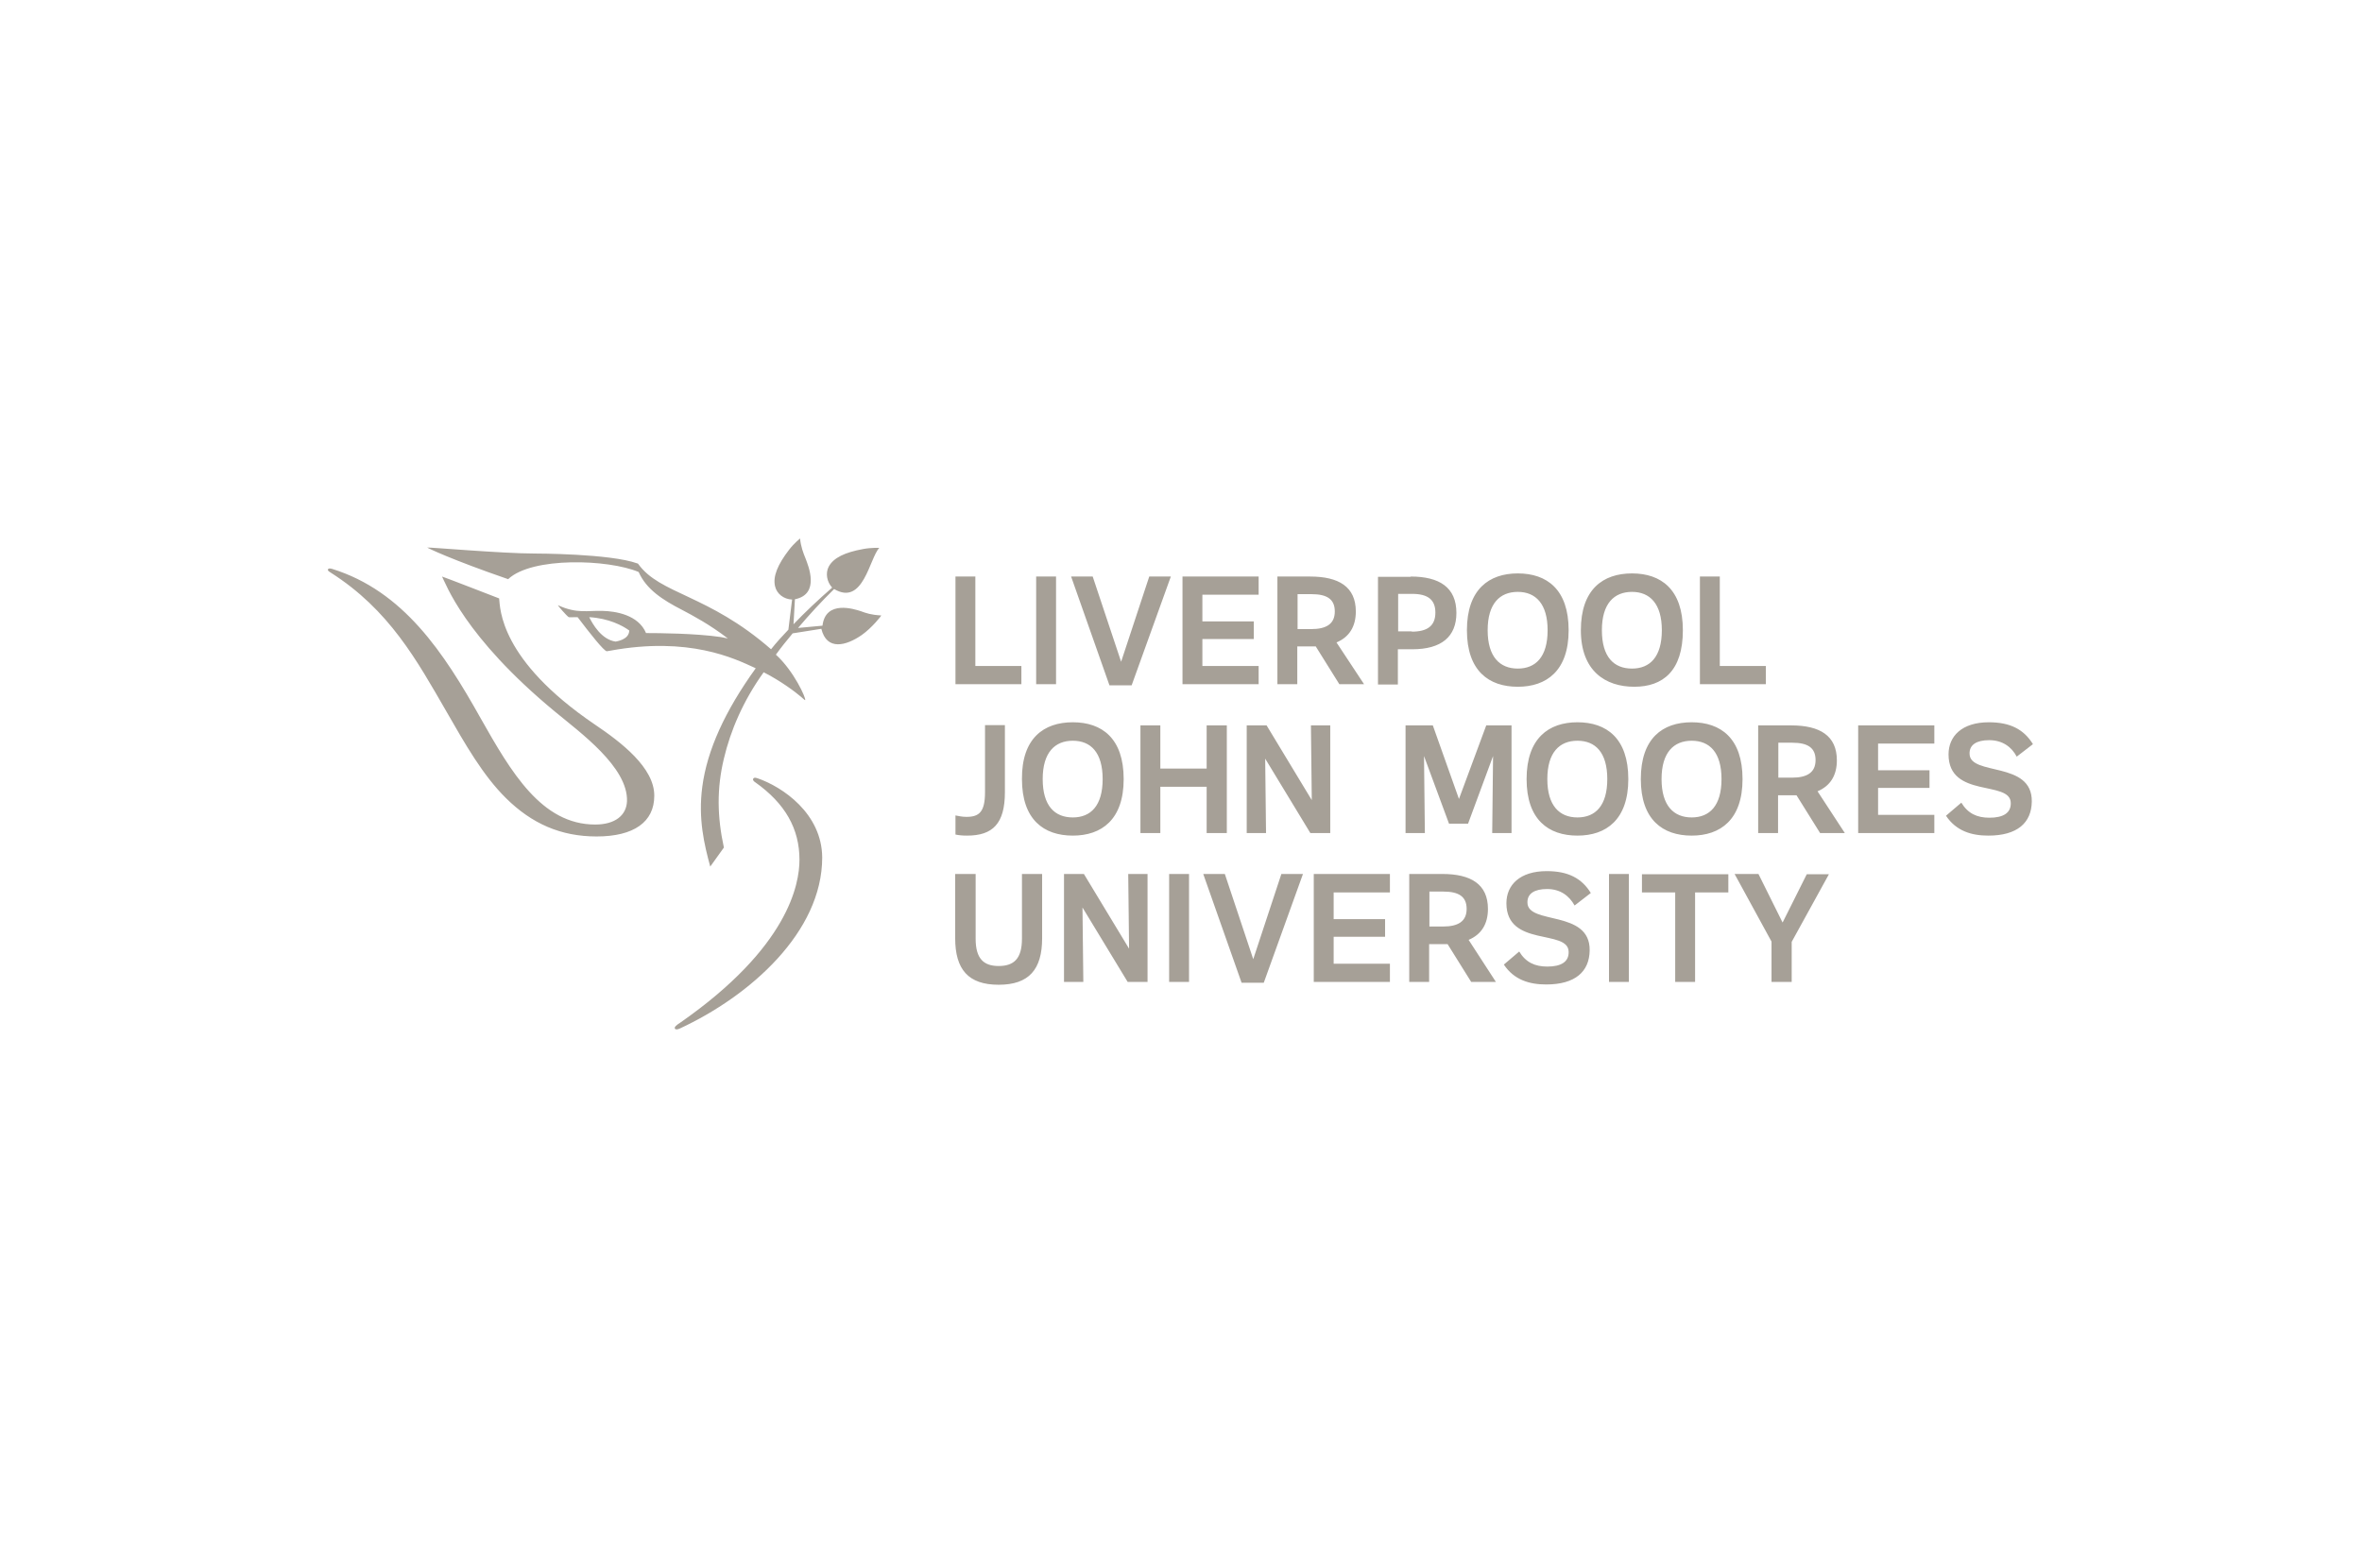 <svg width="1384" height="919" viewBox="0 0 1384 919" fill="none" xmlns="http://www.w3.org/2000/svg">
<path d="M1044.5 540.684L1058.66 512.38H1071.64L1049.83 552.005V575.481H1038.01V551.839L1016.37 512.214H1030.35L1044.5 540.684ZM717.683 512.214H705.029L727.506 575.98H740.492L763.468 512.214H750.814L734.332 562.161L717.683 512.214ZM571.503 512.214H559.683V549.841C559.683 568.155 567.341 577.146 585.156 577.146C602.97 577.146 610.629 568.155 610.629 549.841V512.214H598.808V550.174C598.808 561.828 594.146 566.157 585.156 566.157C576.332 566.157 571.67 561.828 571.67 550.174V512.214H571.503ZM922.633 530.695L932.123 523.369C926.796 514.711 918.804 510.549 906.317 510.549C890.501 510.549 882.675 518.707 882.675 529.363C882.675 555.335 918.971 544.347 919.137 557.833C919.304 563.66 914.808 566.49 906.65 566.49C899.325 566.49 893.997 563.993 890.168 557.666L881.177 565.325C887.171 574.315 896.161 576.979 905.984 576.979C922.966 576.979 931.291 569.487 931.457 557C931.79 533.025 895.162 542.182 894.996 529.03C894.829 523.702 899.158 521.038 906.484 521.038C914.309 521.038 919.47 525.034 922.633 530.695ZM635.103 512.214H623.449V575.481H634.77L634.271 531.86L660.743 575.481H672.397V512.214H661.076L661.575 556.001L635.103 512.214ZM814.414 575.481V564.825H781.449V549.009H811.584V538.686H781.449V523.036H814.414V512.214H769.794V575.481H814.414ZM981.405 575.481H993.226V523.036H1012.71V512.38H962.092V523.036H981.571V575.481H981.405ZM954.433 512.214H942.779V575.481H954.433V512.214ZM696.705 512.214H685.05V575.481H696.705V512.214ZM876.515 575.481H862.031L848.212 553.337H837.39V575.481H825.735V512.214H845.048C861.864 512.214 871.854 518.208 871.854 532.692C871.854 541.516 868.024 547.677 860.532 550.84L876.515 575.481ZM845.548 543.015C854.372 543.015 859.367 540.018 859.367 532.692C859.367 525.533 854.871 522.536 845.714 522.536H837.556V543.015H845.548ZM839.554 425.139H823.571V488.239H834.892L834.393 443.12L849.044 482.745H860.199L874.85 443.12L874.351 488.239H885.672V425.139H870.855L854.871 468.26L839.554 425.139ZM559.683 489.072C561.847 489.571 564.178 489.738 566.675 489.738C581.659 489.738 588.819 482.745 588.819 464.265V424.973H577.164V464.265C577.164 475.752 573.834 478.749 566.342 478.749C563.678 478.749 561.68 478.25 559.849 477.917V489.072H559.683ZM1181.69 443.453L1191.18 436.128C1185.86 427.47 1177.86 423.308 1165.38 423.308C1149.56 423.308 1141.74 431.466 1141.74 442.121C1141.74 468.094 1178.03 457.105 1178.2 470.591C1178.36 476.418 1173.87 479.249 1165.71 479.249C1158.38 479.249 1153.06 476.751 1149.23 470.425L1140.24 478.083C1146.23 487.074 1155.22 489.738 1165.04 489.738C1182.03 489.738 1190.35 482.246 1190.52 469.759C1190.85 445.784 1154.22 454.941 1154.06 441.788C1153.89 436.461 1158.22 433.797 1165.54 433.797C1173.37 433.797 1178.7 437.792 1181.69 443.453ZM742.157 425.139H730.503V488.239H741.824L741.324 444.619L767.797 488.239H779.451V425.139H768.13L768.629 468.926L742.157 425.139ZM679.889 425.139H668.235V488.239H679.889V461.101H707.027V488.239H718.848V425.139H707.027V450.446H679.889V425.139ZM628.61 423.308C645.592 423.308 658.412 432.631 658.412 456.606C658.412 480.414 645.426 489.738 628.61 489.738C611.628 489.738 598.808 480.414 598.808 456.606C598.642 432.631 611.628 423.308 628.61 423.308ZM628.61 479.082C639.099 479.082 646.092 472.256 646.092 456.606C646.092 440.956 639.099 434.13 628.61 434.13C618.121 434.13 610.962 440.956 610.962 456.606C610.962 472.256 617.955 479.082 628.61 479.082ZM991.228 423.308C1008.21 423.308 1021.03 432.631 1021.03 456.606C1021.03 480.414 1008.04 489.738 991.228 489.738C974.246 489.738 961.426 480.414 961.426 456.606C961.426 432.631 974.246 423.308 991.228 423.308ZM991.228 479.082C1001.72 479.082 1008.71 472.256 1008.71 456.606C1008.71 440.956 1001.72 434.13 991.228 434.13C980.739 434.13 973.58 440.956 973.58 456.606C973.58 472.256 980.739 479.082 991.228 479.082ZM924.298 423.308C941.28 423.308 954.1 432.631 954.1 456.606C954.1 480.414 941.114 489.738 924.298 489.738C907.316 489.738 894.496 480.414 894.496 456.606C894.496 432.631 907.483 423.308 924.298 423.308ZM924.298 479.082C934.787 479.082 941.78 472.256 941.78 456.606C941.78 440.956 934.787 434.13 924.298 434.13C913.809 434.13 906.65 440.956 906.65 456.606C906.65 472.256 913.809 479.082 924.298 479.082ZM1133.41 488.239V477.584H1100.45V461.767H1130.58V451.445H1100.45V435.795H1133.41V425.139H1088.79V488.239H1133.41ZM1080.97 488.239H1066.48L1052.66 466.096H1041.84V488.239H1030.19V425.139H1049.5C1066.32 425.139 1076.3 431.133 1076.3 445.618C1076.3 454.442 1072.48 460.602 1064.98 463.765L1080.97 488.239ZM1050 455.773C1058.82 455.773 1063.82 452.777 1063.82 445.451C1063.82 438.292 1059.32 435.295 1050.17 435.295H1042.01V455.773H1050ZM956.265 336.066C973.247 336.066 986.066 345.39 986.066 369.365C986.066 393.173 974.412 402.496 957.596 402.496C940.614 402.496 926.296 393.173 926.296 369.365C926.296 345.39 939.282 336.066 956.265 336.066ZM956.265 391.841C966.753 391.841 973.746 385.015 973.746 369.365C973.746 353.881 966.753 346.888 956.265 346.888C945.776 346.888 938.617 353.714 938.617 369.365C938.617 385.015 945.609 391.841 956.265 391.841ZM889.335 336.066C906.317 336.066 919.137 345.39 919.137 369.365C919.137 393.173 906.151 402.496 889.335 402.496C872.353 402.496 859.533 393.173 859.533 369.365C859.533 345.39 872.52 336.066 889.335 336.066ZM889.335 391.841C899.824 391.841 906.817 385.015 906.817 369.365C906.817 353.881 899.824 346.888 889.335 346.888C878.846 346.888 871.687 353.714 871.687 369.365C871.687 385.015 878.846 391.841 889.335 391.841ZM737.495 400.998V390.342H704.53V374.526H734.665V364.203H704.53V348.553H737.495V337.898H692.876V400.998H737.495ZM640.264 337.898H627.611L650.087 401.664H663.074L686.049 337.898H673.396L656.913 387.845L640.264 337.898ZM1007.71 337.898H996.056V400.998H1034.68V390.342H1007.71V337.898ZM571.503 337.898H559.849V400.998H598.475V390.342H571.503V337.898ZM618.787 337.898H607.133V400.998H618.787V337.898ZM799.263 400.998H784.779L770.96 378.855H760.138V400.998H748.484V337.898H767.63C784.446 337.898 794.435 343.891 794.435 358.376C794.435 367.2 790.606 373.36 783.114 376.524L799.263 400.998ZM768.296 368.699C777.12 368.699 782.115 365.702 782.115 358.376C782.115 351.217 777.62 348.22 768.463 348.22H760.304V368.699H768.296ZM826.568 337.898C843.384 337.898 853.373 344.224 853.373 359.209C853.373 373.194 844.549 380.519 827.567 380.519H819.076V401.164H807.421V338.064H826.568M827.234 370.197C836.058 370.197 841.053 367.034 841.053 359.042C841.053 351.384 836.557 348.054 827.4 348.054H819.242V370.031H827.234M348.572 424.64C292.631 386.68 293.13 356.545 292.464 350.718C292.464 350.718 259 337.731 259 337.898C261.164 341.727 271.653 372.861 325.263 417.148C339.914 429.301 368.051 449.613 367.385 469.592C367.052 477.75 360.559 483.245 348.738 483.245C317.271 483.245 299.457 452.444 281.642 420.977C259.999 382.351 236.357 346.389 194.567 333.402C193.236 333.069 192.57 333.069 192.237 333.569C191.904 334.068 192.07 334.568 193.735 335.567C228.032 357.377 244.182 386.846 261.663 417.148C272.652 436.294 282.974 454.442 296.46 467.761C311.611 482.745 328.593 490.237 349.571 490.237C371.381 490.237 383.368 481.746 383.368 466.429C383.535 449.946 363.889 434.962 348.572 424.64ZM443.805 456.106C442.306 455.607 441.64 455.773 441.307 456.439C440.974 457.105 441.64 457.938 442.473 458.437C460.121 470.924 468.445 485.742 468.445 503.889C468.445 518.208 461.952 555.169 398.686 599.289C396.355 600.787 394.856 601.953 395.522 602.952C395.689 603.285 396.688 603.618 398.353 602.785C439.642 583.639 481.765 546.178 481.765 502.558C481.598 476.751 458.456 461.101 443.805 456.106ZM516.395 360.707C516.561 360.707 511.067 367.866 504.907 372.195C495.75 378.522 484.429 381.518 481.265 368.532L464.45 371.196C461.12 375.192 457.624 379.521 454.627 383.683C465.116 393.173 472.441 409.322 471.775 410.321C471.609 410.488 471.109 409.822 469.278 408.324C465.948 405.493 457.624 399.166 447.468 394.005C435.48 410.654 427.988 428.302 424.159 444.619C419.997 461.934 420.163 478.416 424.159 496.73L416.167 507.885C412.671 495.065 409.008 479.915 411.505 461.101C414.336 439.624 424.825 416.648 442.806 391.674L442.14 391.341C430.485 386.014 403.847 372.861 357.562 381.352C357.562 381.352 356.23 381.518 355.564 381.685C353.9 381.685 345.408 370.863 338.582 361.872L338.416 361.706C333.588 361.872 333.421 361.706 333.255 361.706C332.089 361.04 326.761 354.88 326.928 354.713C338.249 359.875 344.243 357.71 353.234 358.043C360.393 358.21 374.045 360.208 378.54 371.029C385.699 371.029 407.676 371.196 422.327 373.36C423.326 373.527 426.49 374.193 426.49 374.193C415.834 366.035 406.178 360.874 399.518 357.377C388.197 351.55 378.707 345.39 374.211 335.234C356.397 327.742 311.777 326.243 297.792 339.396C297.792 339.396 297.626 339.563 297.626 339.396C264.327 327.908 250.342 321.082 250.342 320.916C250.342 320.583 294.629 324.412 313.109 324.412C313.609 324.412 357.562 324.412 373.545 330.239C373.712 330.239 373.712 330.239 373.878 330.406C386.698 348.387 414.835 348.22 451.796 380.519C454.793 376.69 458.456 372.694 461.952 369.032L464.117 351.383C459.288 351.217 455.126 348.054 454.127 343.558C452.795 337.898 455.626 330.905 462.452 322.081C465.282 318.418 468.778 315.588 468.778 315.588C469.278 320.416 470.61 323.912 472.108 327.575C473.44 331.238 480.766 348.22 465.782 351.217L464.949 365.868C471.609 358.876 479.767 351.217 487.592 344.391C484.429 340.895 483.596 335.9 485.594 332.071C488.424 326.909 494.918 323.746 505.906 321.748C510.401 320.916 515.229 321.082 515.229 321.082C509.402 327.242 505.906 355.379 488.757 345.223C481.432 352.382 473.94 360.541 467.613 368.033L481.931 366.701C483.763 351.384 500.745 357.044 504.408 358.21C507.571 359.375 510.401 360.374 516.395 360.707ZM368.717 369.531C364.888 366.701 356.73 362.372 345.242 361.706C347.24 365.702 352.401 374.859 360.726 376.024C361.225 375.858 368.551 375.025 368.717 369.531Z" fill="#A6A097"/>
</svg>
